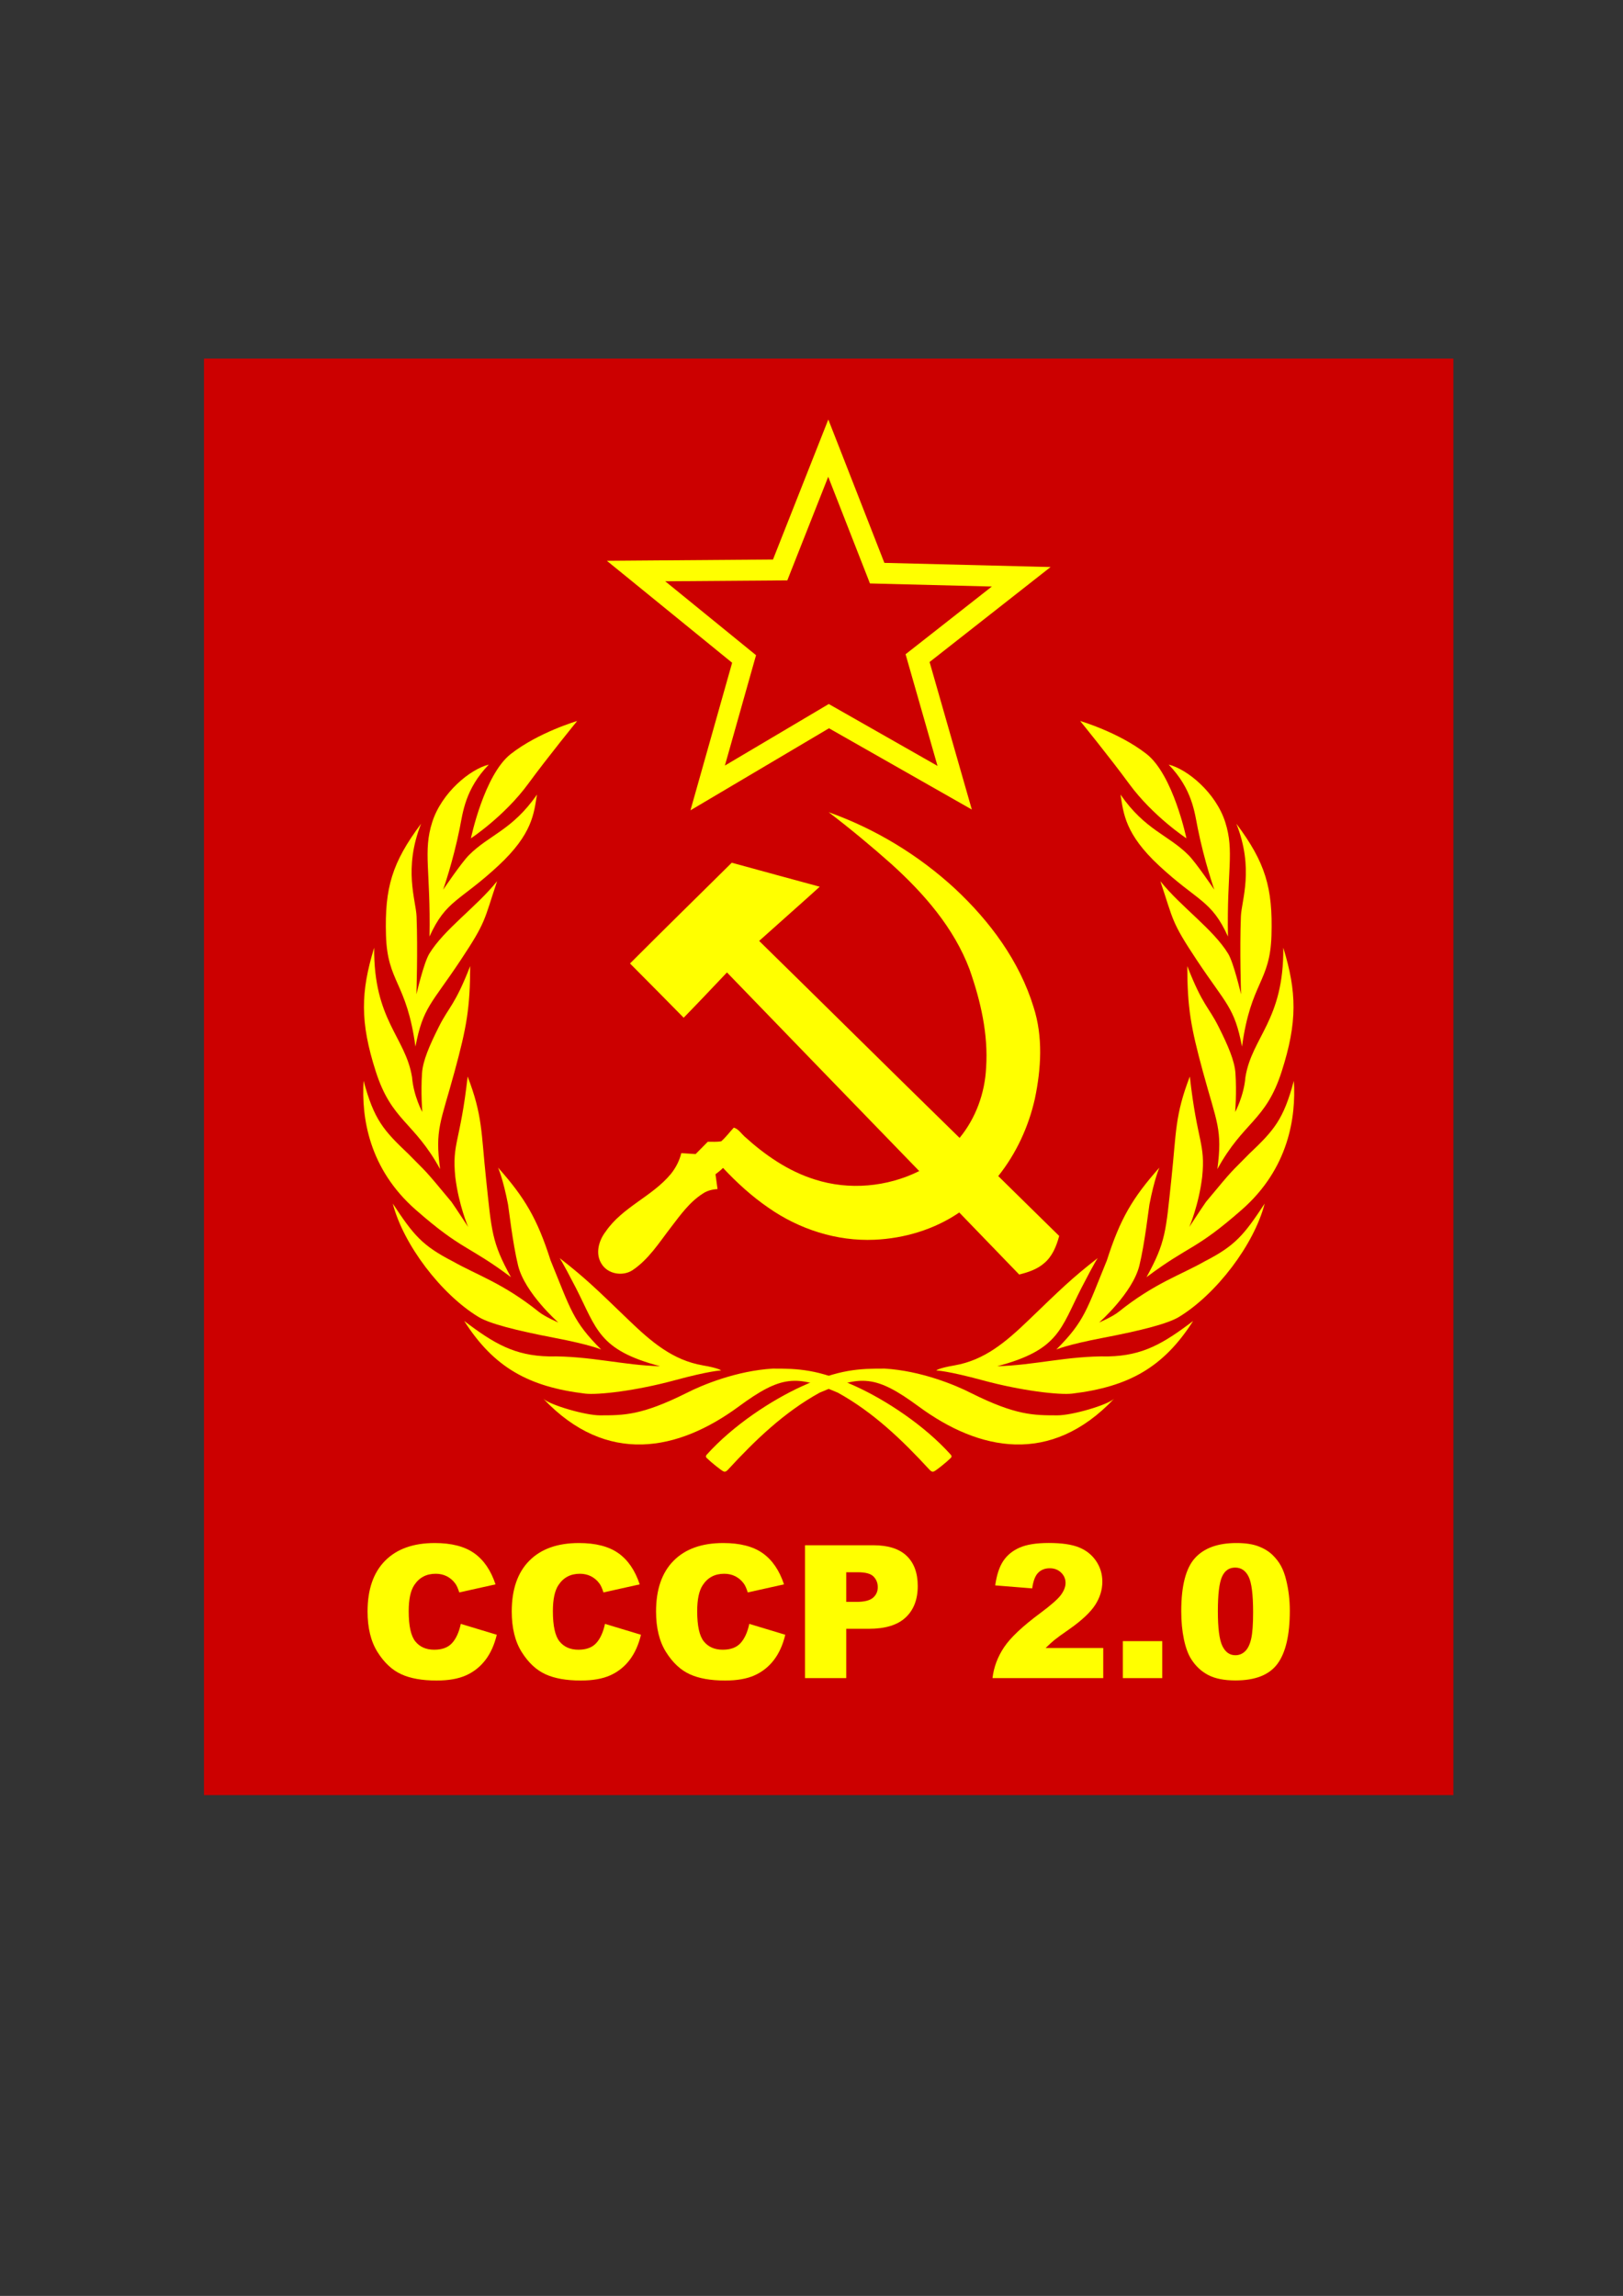 <?xml version="1.0" encoding="UTF-8"?>
<svg version="1.1" viewBox="0 0 744.09 1052.4" xmlns="http://www.w3.org/2000/svg">
<rect x="0" y="0" width="744.09" height="1052.4" fill="#333333" stroke="none"/>
<g transform="matrix(.565 0 0 .565 1880.5 -840.47)">
<g transform="translate(-24.9)">
<path transform="translate(24.9)" d="m-3162.8 1778.5h1013.8v1165.4h-1013.8v-1165.4z" fill="#c00"/>
<g transform="translate(-4911.2 1657.6)" fill="#ff0">
<path d="m2362 1022.3s2.013 2.492 3.738 1.342c1.297-0.41 9.776-7.125 13.425-10.727 1.475-1.456 0.32-2.423 0.04-2.834-21.41-23.83-52.562-44.222-77.197-55.442-30.265-13.916-46.965-14.368-67.165-14.343-29.215 1.755-57.084 13.154-70.271 19.934-36.364 18.124-50.739 17.964-69.955 17.984-11.869 0.012-40.462-8.292-45.906-13.465 51.524 54.407 109.49 42.389 158.53 6.294 34.729-25.564 46.97-25.532 80.391-11.229 28.796 15.888 52.323 38.523 74.37 62.486z"/>
<path d="m2192.9 941.8s-8.999 0.187-37.952 8.05c-31.051 8.434-61.983 12.008-72.453 10.734-45.535-5.541-73.898-21.061-98.041-58.94 24.089 18.289 40.849 28.183 68.825 28.768 32.941-0.547 60.532 7.294 90.169 7.938-49.941-13.104-51.403-30.239-68.236-63.252-12.267-23.768-13.417-24.534-13.417-24.534 21.301 16.529 30.51 25.719 55.969 50.219 18.743 18.036 35.962 32.663 60.282 36.897 13.417 2.3 14.855 4.121 14.855 4.121z"/>
<path d="m2095.6 924.83s-8.166-3.784-37.631-9.434c-31.6-6.06-52.935-11.541-61.945-17.025-30.343-18.47-60.936-58.694-69.515-91.942 16.857 25.556 23.78 34.042 48.657 46.854 19.75 11.202 40.794 17.697 69.858 40.977 5.093 4.08 15.81 8.629 15.81 8.629s-27.182-23.883-32.66-46.244c-4.389-17.914-7.611-46.714-8.155-49.531-4.064-21.011-8.077-29.877-8.077-29.877 21.845 24.587 31.848 41.6 42.604 75.255 16.286 39.725 17.97 49.304 41.055 72.34z"/>
<path d="m2022.4 866.12c-35.236-26.357-39.285-21.343-77.321-54.713s-44.067-74.892-42.267-104.61c8.486 31.543 16.026 40.09 36.343 59.331 15.842 16.266 10.829 9.793 34.958 38.899 3.753 5.338 13.543 20.362 13.543 20.362s-7.643-17.629-10.418-40.484c-2.823-27.591 3.984-27.818 10.007-81.552 12.205 31.621 10.933 45.381 14.943 83.001 4.561 42.691 4.466 51.21 20.211 79.77z"/>
<path d="m1964.9 778.45c-21.33-38.894-39.192-38.762-52.149-79.073-12.957-40.312-12.301-64.702-1.355-100.55-0.509 58.846 25.421 72.341 30.725 104.97 1.225 15.311 8.32 28.324 8.32 28.324s-1.281-15.633-0.222-31.403c0.684-10.185 5.943-22.301 13.672-37.745 8.254-16.491 12.79-16.908 25.425-49.231-0.122 33.894-2.784 49.233-12.72 85.737-11.266 41.429-15.984 46.648-11.696 78.977z"/>
<path d="m1944.9 679.06c-7.223-52.834-22.779-51.819-23.909-90.326-1.13-38.508 4.877-58.958 28.478-90.494-14.494 36.747-4.17 62.109-3.664 75.207 1.058 27.387-0.125 63.215-0.125 63.215s5.928-25.546 10.45-32.959c12.176-19.957 38.311-37.961 55.022-58.843-10.795 32.13-8.666 32.566-29.598 64.081-23.745 35.769-30.538 38.086-36.654 70.119z"/>
<path d="m1956.3 589.75c1.007-53.599-5.409-68.994 2.235-92.871 7.644-23.878 30.74-42.896 45.887-46.617-19.169 19.865-21.032 38.806-23.606 51.659-5.382 26.873-13.451 49.859-13.451 49.859s14.809-21.916 20.942-28.064c16.509-16.552 35.207-20.272 55.191-49.121-2.49 15.293-3.589 31.933-31.316 57.673-31.458 29.218-42.438 27.771-55.882 57.483z"/>
<path d="m1989.9 510.09s10.741-51.559 32.398-68.461c22.562-17.607 53.818-26.732 53.818-26.732s-23.831 29.244-39.7 50.916c-19.338 26.409-46.517 44.277-46.517 44.277z"/>
<path d="m2198.5 1022.3s-2.013 2.492-3.738 1.342c-1.297-0.41-9.776-7.125-13.425-10.727-1.475-1.456-0.32-2.423-0.04-2.834 21.41-23.83 52.562-44.222 77.197-55.442 30.265-13.916 46.965-14.368 67.165-14.343 29.215 1.755 57.084 13.154 70.271 19.934 36.364 18.124 50.739 17.964 69.955 17.984 11.869 0.012 40.462-8.292 45.906-13.465-51.524 54.407-109.49 42.389-158.53 6.294-34.729-25.564-46.97-25.532-80.391-11.229-28.796 15.888-52.323 38.523-74.37 62.486z"/>
<path d="m2367.5 941.8s8.999 0.187 37.952 8.05c31.051 8.434 61.983 12.008 72.453 10.734 45.535-5.541 73.898-21.061 98.041-58.94-24.089 18.289-40.849 28.183-68.825 28.768-32.941-0.547-60.532 7.294-90.169 7.938 49.941-13.104 51.403-30.239 68.236-63.252 12.267-23.768 13.417-24.534 13.417-24.534-21.301 16.529-30.51 25.719-55.969 50.219-18.743 18.036-35.962 32.663-60.282 36.897-13.417 2.3-14.855 4.121-14.855 4.121z"/>
<path d="m2464.9 924.83s8.166-3.784 37.631-9.434c31.6-6.06 52.935-11.541 61.945-17.025 30.343-18.47 60.936-58.694 69.515-91.942-16.857 25.556-23.78 34.042-48.657 46.854-19.75 11.202-40.794 17.697-69.858 40.977-5.093 4.08-15.81 8.629-15.81 8.629s27.182-23.883 32.66-46.244c4.389-17.914 7.611-46.714 8.155-49.531 4.064-21.011 8.077-29.877 8.077-29.877-21.845 24.587-31.848 41.6-42.604 75.255-16.286 39.725-17.97 49.304-41.055 72.34z"/>
<path d="m2538.1 866.12c35.236-26.357 39.285-21.343 77.321-54.713s44.067-74.892 42.267-104.61c-8.486 31.543-16.026 40.09-36.343 59.331-15.842 16.266-10.829 9.793-34.958 38.899-3.753 5.338-13.543 20.362-13.543 20.362s7.643-17.629 10.418-40.484c2.823-27.591-3.984-27.818-10.007-81.552-12.205 31.621-10.933 45.381-14.943 83.001-4.561 42.691-4.466 51.21-20.211 79.77z"/>
<path d="m2595.6 778.45c21.33-38.894 39.192-38.762 52.149-79.073 12.957-40.312 12.301-64.702 1.355-100.55 0.509 58.846-25.421 72.341-30.725 104.97-1.225 15.311-8.32 28.324-8.32 28.324s1.281-15.633 0.222-31.403c-0.684-10.185-5.943-22.301-13.672-37.745-8.254-16.491-12.79-16.908-25.425-49.231 0.122 33.894 2.784 49.233 12.72 85.737 11.266 41.429 15.984 46.648 11.696 78.977z"/>
<path d="m2615.6 679.06c7.223-52.834 22.779-51.819 23.909-90.326 1.13-38.508-4.877-58.958-28.478-90.494 14.494 36.747 4.17 62.109 3.664 75.207-1.058 27.387 0.125 63.215 0.125 63.215s-5.928-25.546-10.45-32.959c-12.176-19.957-38.311-37.961-55.022-58.843 10.795 32.13 8.666 32.566 29.598 64.081 23.745 35.769 30.538 38.086 36.654 70.119z"/>
<path d="m2604.2 589.75c-1.007-53.599 5.409-68.994-2.235-92.871-7.644-23.878-30.74-42.896-45.887-46.617 19.169 19.865 21.032 38.806 23.606 51.659 5.382 26.873 13.451 49.859 13.451 49.859s-14.809-21.916-20.942-28.064c-16.509-16.552-35.207-20.272-55.191-49.121 2.49 15.293 3.589 31.933 31.316 57.673 31.458 29.218 42.438 27.771 55.882 57.483z"/>
<path d="m2570.5 510.09s-10.741-51.559-32.398-68.461c-22.562-17.607-53.818-26.732-53.818-26.732s23.831 29.244 39.7 50.916c19.338 26.409 46.517 44.277 46.517 44.277z"/>
</g>
<path transform="translate(-5.2074e-5)" d="m-2631 2146.5c37.85 13.483 72.884 34.745 102.43 61.958 28.344 26.414 52.394 58.774 63.839 96.162 7.758 24.042 6.162 50.022 1.033 74.428-5.123 22.737-15.127 44.41-29.694 62.648 16.521 16.153 32.884 32.468 49.448 48.578-2.206 8.254-5.587 16.689-12.373 22.253-5.675 4.898-12.94 7.267-20.09 9.047-16.176-16.806-32.435-33.528-48.62-50.326-20.162 13.773-44.492 21.034-68.788 22.107-30.602 1.353-61.192-8.511-86.161-26.033-13.464-9.253-25.6-20.318-36.733-32.243-1.907 1.876-3.988 3.559-6.128 5.162 0.531 4.002 1.105 7.998 1.657 12.001-4.178 0.24-8.35 1.262-11.86 3.616-10.832 6.865-18.354 17.521-26.043 27.526-9.534 12.377-18.103 26.115-31.389 34.882-8.052 4.974-19.966 2.872-24.897-5.489-5.157-8.203-2.182-18.79 3.373-25.986 13.576-19.954 37.817-28.482 52.993-46.866 3.947-4.939 6.932-10.664 8.413-16.826 3.876 0.248 7.753 0.5 11.63 0.752 3.284-3.331 6.585-6.645 9.856-9.987 3.648-0.094 7.365 0.296 10.967-0.408 3.759-3.316 6.756-7.393 10.152-11.065 3.719 1.042 5.832 4.53 8.523 7.021 16.634 15.15 35.656 28.352 57.337 35.085 27.724 8.882 58.611 6.06 84.618-6.863-52.09-53.631-104.01-107.43-156.02-161.14-11.665 12.282-23.284 24.61-35.115 36.732-14.449-14.74-29.039-29.341-43.561-44.009 27.373-27.4 55.052-54.493 82.576-81.741 23.796 6.478 47.561 13.07 71.379 19.471-16.276 14.776-32.821 29.253-49.154 43.966 54.273 53.208 108.28 106.7 162.64 159.82 13.123-15.966 20.508-36.297 21.513-56.88 1.851-27.235-4.451-54.329-13.429-79.877-12.69-33.716-36.953-61.474-63.323-85.352-16.482-14.65-33.468-28.752-51.001-42.127z" fill="#ff0"/>
<path transform="translate(-5.2074e-5)" d="m-2631.3 1827.9-7.938 20.125-36.937 93.469-111.19 0.844-23.625 0.188 18.344 14.906 83.312 67.812-28.031 99.25-5.781 20.469 18.312-10.844 94.094-55.719 97.781 55.625 18.125 10.312-5.75-20.031-28.531-99.656 98.188-77.063-23.625-0.594-111.25-2.781-37.594-96.156-7.906-20.156zm-0.063 46.469 31.813 81.281 2.031 5.25 5.656 0.156 93.281 2.344-65.5 51.406-4.5 3.531 1.562 5.5 24.344 85.094-83.969-47.781-4.281-2.438-4.25 2.531-80.031 47.406 23.75-84.156 1.531-5.375-4.344-3.531-69.344-56.438 93.313-0.688 5.75-0.031 2.094-5.344 31.094-78.719z" color="#000000" fill="#ff0" style="block-progression:tb;text-indent:0;text-transform:none"/>
<path d="m-2929.5 2805 29.193 8.824c-1.961 8.187-5.049 15.026-9.265 20.516-4.216 5.49-9.449 9.633-15.7 12.427-6.25 2.794-14.204 4.191-23.862 4.191-11.716 0-21.288-1.704-28.715-5.111-7.427-3.407-13.837-9.4-19.229-17.979-5.393-8.579-8.089-19.56-8.089-32.943 0-17.844 4.743-31.558 14.229-41.142 9.486-9.584 22.906-14.376 40.26-14.376 13.579 1e-4 24.254 2.745 32.024 8.236 7.77 5.491 13.542 13.923 17.317 25.296l-29.414 6.545c-1.03-3.284-2.108-5.687-3.236-7.206-1.863-2.549-4.143-4.51-6.839-5.883-2.696-1.373-5.711-2.059-9.045-2.059-7.55 1e-4 -13.334 3.039-17.354 9.118-3.039 4.51-4.559 11.594-4.559 21.251-1e-4 11.962 1.814 20.161 5.441 24.597 3.628 4.437 8.726 6.655 15.295 6.655 6.373 0 11.189-1.789 14.449-5.368s5.625-8.775 7.096-15.589z" fill="#ff0"/>
<path d="m-2812.5 2805 29.193 8.824c-1.961 8.187-5.05 15.026-9.265 20.516-4.216 5.49-9.449 9.633-15.7 12.427-6.25 2.794-14.204 4.191-23.862 4.191-11.716 0-21.288-1.704-28.715-5.111-7.427-3.407-13.837-9.4-19.229-17.979-5.393-8.579-8.089-19.56-8.089-32.943 0-17.844 4.743-31.558 14.229-41.142 9.486-9.584 22.906-14.376 40.26-14.376 13.579 1e-4 24.254 2.745 32.024 8.236 7.77 5.491 13.542 13.923 17.317 25.296l-29.414 6.545c-1.03-3.284-2.108-5.687-3.236-7.206-1.863-2.549-4.143-4.51-6.839-5.883-2.696-1.373-5.711-2.059-9.045-2.059-7.55 1e-4 -13.334 3.039-17.354 9.118-3.039 4.51-4.559 11.594-4.559 21.251-1e-4 11.962 1.814 20.161 5.441 24.597 3.628 4.437 8.726 6.655 15.295 6.655 6.373 0 11.189-1.789 14.45-5.368 3.26-3.579 5.625-8.775 7.096-15.589z" fill="#ff0"/>
<path d="m-2695.4 2805 29.193 8.824c-1.961 8.187-5.05 15.026-9.265 20.516-4.216 5.49-9.449 9.633-15.7 12.427-6.25 2.794-14.204 4.191-23.862 4.191-11.716 0-21.288-1.704-28.715-5.111-7.427-3.407-13.837-9.4-19.229-17.979-5.393-8.579-8.089-19.56-8.089-32.943 0-17.844 4.743-31.558 14.229-41.142 9.486-9.584 22.906-14.376 40.26-14.376 13.579 1e-4 24.254 2.745 32.024 8.236 7.77 5.491 13.542 13.923 17.317 25.296l-29.414 6.545c-1.03-3.284-2.108-5.687-3.236-7.206-1.863-2.549-4.143-4.51-6.839-5.883-2.696-1.373-5.711-2.059-9.045-2.059-7.55 1e-4 -13.334 3.039-17.354 9.118-3.039 4.51-4.559 11.594-4.559 21.251 0 11.962 1.814 20.161 5.441 24.597 3.628 4.437 8.726 6.655 15.295 6.655 6.373 0 11.189-1.789 14.45-5.368 3.26-3.579 5.625-8.775 7.096-15.589z" fill="#ff0"/>
<path d="m-2650.2 2741.2h55.371c12.06 1e-4 21.092 2.868 27.097 8.603 6.005 5.736 9.008 13.898 9.008 24.487-1e-4 10.883-3.272 19.389-9.817 25.516-6.545 6.128-16.533 9.192-29.965 9.192h-18.236v40.003h-33.458zm33.458 45.959h8.162c6.422 0 10.932-1.115 13.53-3.346 2.598-2.231 3.897-5.086 3.897-8.567-1e-4 -3.382-1.128-6.25-3.383-8.604-2.255-2.353-6.496-3.53-12.721-3.53h-9.486z" fill="#ff0"/>
<path d="m-2408.2 2849h-89.859c1.03-8.873 4.155-17.219 9.376-25.038 5.221-7.819 15.013-17.048 29.377-27.686 8.775-6.52 14.388-11.471 16.839-14.854 2.451-3.382 3.677-6.593 3.677-9.633 0-3.284-1.213-6.091-3.64-8.42-2.427-2.329-5.478-3.493-9.155-3.493-3.824 1e-4 -6.949 1.201-9.376 3.603-2.427 2.402-4.057 6.643-4.89 12.721l-30.002-2.427c1.177-8.432 3.334-15.013 6.471-19.744 3.138-4.731 7.562-8.358 13.273-10.883 5.711-2.525 13.616-3.787 23.715-3.787 10.54 1e-4 18.739 1.201 24.597 3.603 5.858 2.402 10.466 6.091 13.824 11.067s5.037 10.552 5.037 16.729c-1e-4 6.569-1.924 12.844-5.772 18.825-3.848 5.981-10.846 12.55-20.994 19.707-6.03 4.167-10.062 7.084-12.096 8.751-2.034 1.667-4.424 3.848-7.17 6.545h46.768z" fill="#ff0"/>
<path d="m-2392.3 2819h31.987v30.002h-31.987z" fill="#ff0"/>
<path d="m-2344.9 2794.7c0-20.492 3.689-34.831 11.067-43.018 7.378-8.187 18.616-12.28 33.715-12.28 7.255 1e-4 13.212 0.895 17.869 2.684 4.657 1.789 8.456 4.118 11.398 6.986 2.941 2.868 5.258 5.883 6.949 9.045 1.691 3.162 3.052 6.851 4.081 11.067 2.01 8.04 3.015 16.423 3.015 25.149-1e-4 19.56-3.309 33.875-9.927 42.944-6.618 9.069-18.016 13.604-34.193 13.604-9.069 0-16.398-1.446-21.987-4.338-5.589-2.892-10.172-7.133-13.751-12.721-2.598-3.971-4.62-9.4-6.067-16.288-1.446-6.888-2.169-14.498-2.169-22.832zm29.708 0.073c0 13.726 1.213 23.102 3.64 28.127 2.427 5.025 5.944 7.537 10.552 7.537 3.039 1e-4 5.674-1.066 7.905-3.199 2.231-2.132 3.873-5.503 4.927-10.111 1.054-4.608 1.581-11.79 1.581-21.546-1e-4 -14.315-1.213-23.935-3.64-28.862-2.427-4.927-6.067-7.39-10.92-7.39-4.951 1e-4 -8.53 2.513-10.736 7.537-2.206 5.025-3.309 14.327-3.309 27.906z" fill="#ff0"/>
</g>
</g>
</svg>
